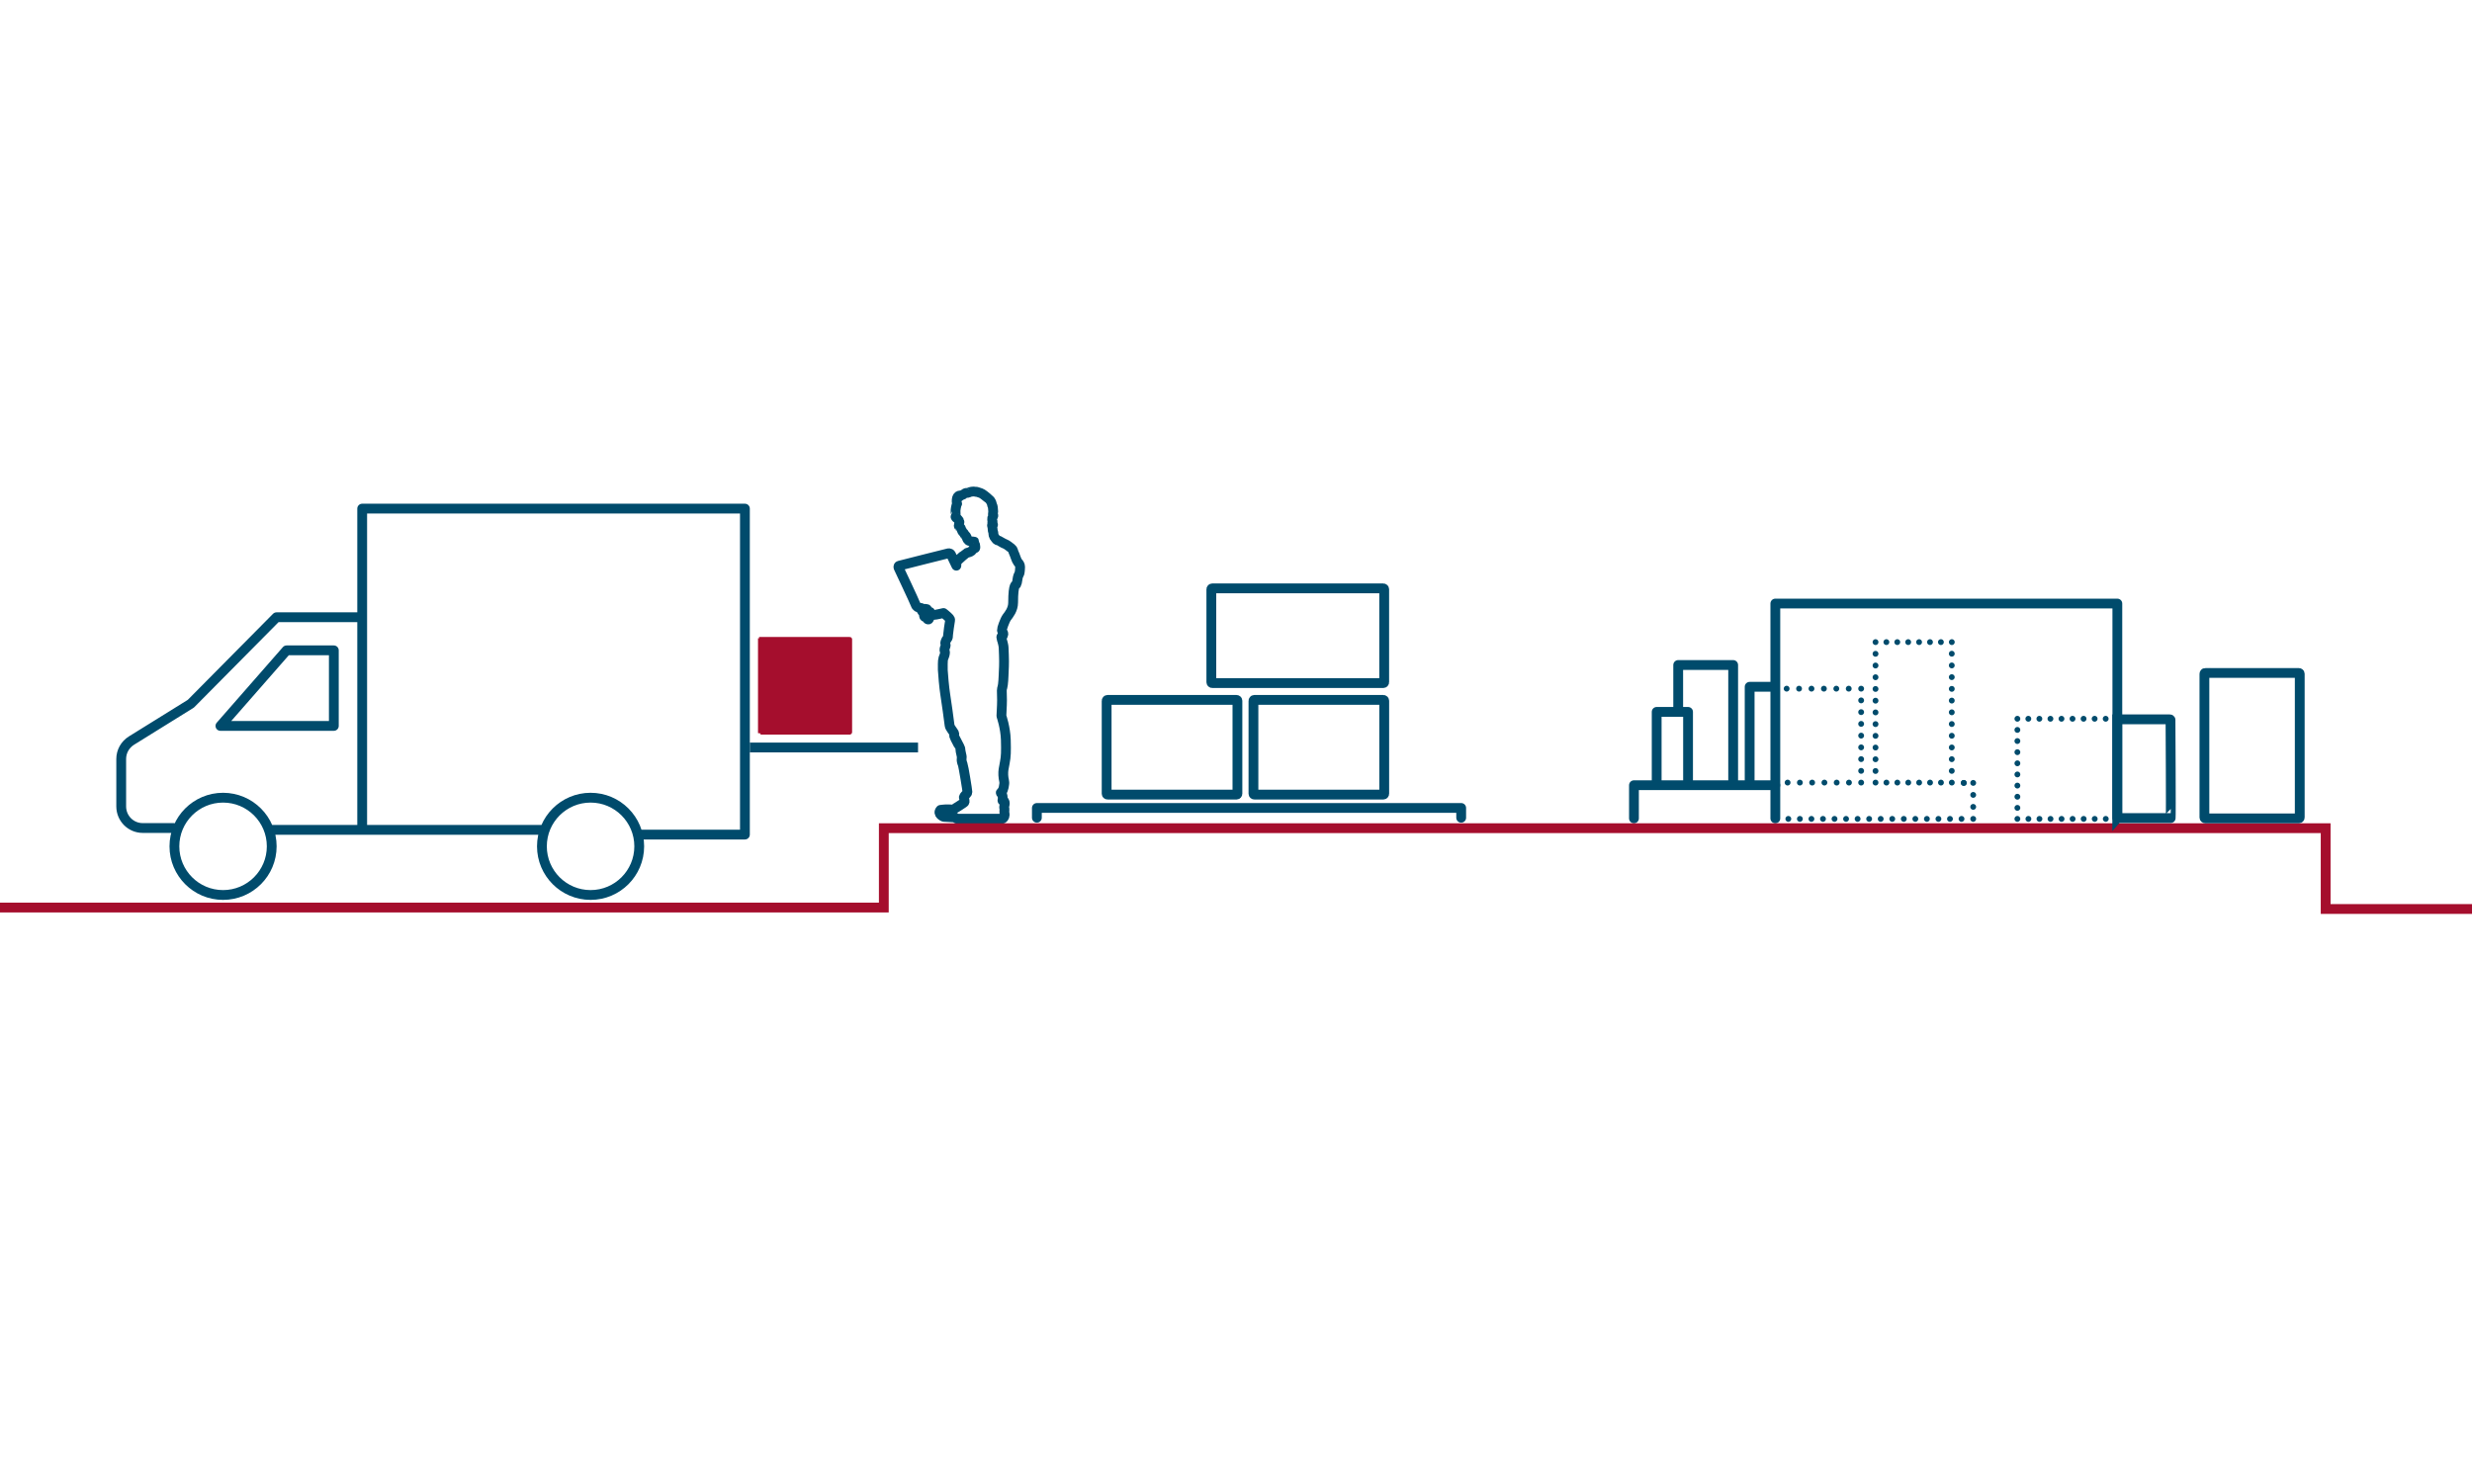 <?xml version="1.0"?>
<svg xmlns="http://www.w3.org/2000/svg" viewBox="0 28 850 510" width="538" height="323">
  <svg id="Ebene_1" data-name="Ebene 1" viewBox="0 0 850.39 566.93" width="850.39" data-manipulated-width="true" height="566.93" data-manipulated-height="true">
  <defs>
    <style>
      .cls-1 {
        stroke-dasharray: 0 3.8;
      }

      .cls-1, .cls-2, .cls-3, .cls-4, .cls-5, .cls-6, .cls-7, .cls-8, .cls-9, .cls-10, .cls-11, .cls-12, .cls-13, .cls-14, .cls-15 {
        fill: none;
      }

      .cls-1, .cls-3, .cls-4, .cls-5, .cls-6, .cls-7, .cls-9, .cls-10, .cls-11, .cls-12, .cls-13, .cls-14, .cls-15 {
        stroke: #004b6c;
      }

      .cls-1, .cls-3, .cls-4, .cls-5, .cls-6, .cls-7, .cls-10, .cls-11, .cls-12, .cls-13, .cls-14, .cls-15 {
        stroke-linecap: round;
        stroke-linejoin: round;
      }

      .cls-1, .cls-4, .cls-5, .cls-6, .cls-7, .cls-10, .cls-11, .cls-12, .cls-13, .cls-14, .cls-15 {
        stroke-width: 2px;
      }

      .cls-2, .cls-8 {
        stroke: #a50e2d;
      }

      .cls-3, .cls-8, .cls-9 {
        stroke-width: 3.37px;
      }

      .cls-4 {
        stroke-dasharray: 0 3.83;
      }

      .cls-5 {
        stroke-dasharray: 0 4.22;
      }

      .cls-6 {
        stroke-dasharray: 0 3.25;
      }

      .cls-7 {
        stroke-dasharray: 0 4.27;
      }

      .cls-10 {
        stroke-dasharray: 0 4.12;
      }

      .cls-11 {
        stroke-dasharray: 0 4.04;
      }

      .cls-13 {
        stroke-dasharray: 0 3.97;
      }

      .cls-14 {
        stroke-dasharray: 0 4.03;
      }

      .cls-15 {
        stroke-dasharray: 0 3.75;
      }

      .cls-16 {
        fill: #a50e2d;
      }
    </style>
  </defs>
  <path class="cls-3" d="M76.7,302.16c9.24,0,16.73,7.49,16.73,16.73s-7.49,16.73-16.73,16.73-16.73-7.49-16.73-16.73,7.49-16.73,16.73-16.73ZM186.69,313.22h-93.02M124.54,313.22v-73.11h-29.46l-29.46,29.74-20.43,12.69c-2.18,1.36-3.51,3.74-3.51,6.31v16.31c0,4.11,3.3,7.43,7.37,7.43h10.65M203.07,302.16c9.24,0,16.73,7.49,16.73,16.73s-7.49,16.73-16.73,16.73-16.73-7.49-16.73-16.73,7.49-16.73,16.73-16.73ZM75.8,277.48h38.99v-25.99h-16.25l-22.75,25.99ZM220.4,314.85h35.74v-112.1H124.54v38.42"/>
  <path class="cls-3" d="M329.11,201.09s-.24-.51-.14-1.4c.1-.89.42-1.28.85-1.41,0,0-.26.57.05.38.32-.2.28-.27.43-.39.15-.11.36-.19.52-.19.16,0,.37-.14.51-.28.14-.14.85-.51.96-.44.12.06.43-.02.79-.14.37-.12.62-.28.8-.28s1.03-.11,1.26-.04c.23.08.39.05.51.1.11.04-.37-.23.68.12,1.04.35.85.24,1.45.58.61.35,2.54,2,2.58,2.06.03.05.62.82.7,1.43.08.62.25.4.34,1.21.07.79.11.97.11,1.35s-.1.29-.1.95.35.09,0,.85c-.35.76-.27.33-.25.97.01.63.19.52.15.84-.03.3-.17,0-.11.46.06.46.02.35.25.48,0,0-.16.14-.28.05-.12-.07-.08.41.04.72.12.31,0,.22.09.68.1.47-.02.47.15.85.18.39.06,1.28.35,1.73.3.45.89,1.22,1.05,1.28.15.06.33.04.64.18.31.13,1.38.86,2.08,1.11.69.26,1.52.99,2.21,1.5.68.51.52,1.03.85,1.63.33.61.84,2.5,1.32,3.09.49.58.81,1,.81,1.7s-.09,1.4-.14,1.8c-.03.41-.21.58-.38,1.01-.17.42-.02.02-.17.42-.16.41-.26,1.61-.39,2.09-.13.49-.19.37-.23.65-.04.27-1.09-.57-1.09,6.28,0,2.41-1.47,4.16-2.17,5.09-.7.94-1.75,4-1.7,4.41.03.41.56.96.52,1.24-.04.27-.17.74-.43.99-.25.26-.35-.25-.25.26.09.5.09.56.17.85.08.29.14.29.18.56.04.27.05.27.2.78.14.5.19,1.03.21,1.33,0,0,.23,4.61.12,6.48-.12,1.87-.12,4.44-.36,6.2-.23,1.75-.47.82-.35,3.5.12,2.69-.05,4.38-.17,7.31,0,0,1.39,3.98,1.52,8.18.11,4.21.06,5.68-.35,7.83-.41,2.17-.58,2.76-.52,4.34.05,1.58.52,2.16.29,3.27-.23,1.11-.05.81-.41,1.76-.35.94-.93.76-.7,1.16.23.41.41.11.58,1.11.18.99-.17,1.47,0,1.47.18,0,.58-.06.7.52.12.59,0,.76-.12,1.36-.11.58,0,.58.06.99.06.41,0,.35-.06.76-.06.41.29,1.09.06,1.72-.24.65-.64.86-.64.86h-15.78l-.58-.44-3.91-.22s-2.35-.93-1.06-2.39c0,0,1.64-.23,2.69-.18,1.05.06,1.75.12,1.93-.05.17-.18,1.11-.71,1.46-.94.35-.23,1.11-.7,1.76-1.16.64-.47.4-.35.4-1.06s-.53-.64-.06-1.28c.47-.64,1.06-.99,1.06-1.46s-1.35-8.83-1.63-9.53c-.3-.7-.42-1.46-.36-1.81.07-.36.07-.93-.11-1.52-.17-.59-.35-1.7-.35-2.05s-1.99-3.79-2.1-4.33c-.12-.52.18-.58-.06-1.05-.23-.47-1.47-1.93-1.52-2.57-.06-.64-1.23-9.24-1.53-10.93-.29-1.69-.81-7.36-.81-8.18s-.06-3.33.17-3.92c.24-.58.59-1.52.59-2.1s-.29-.53-.17-1.17c.11-.64.41-.88.41-1.23s-.29-.81-.12-1.17c.17-.35.23-.7.58-1.11.35-.41.35-.87.35-1.34s.58-4.5.7-5.02c.12-.53-.46-.93-.87-1.35-.42-.41-1.4-1.17-1.4-1.17,0,0-2.69.64-3.27.64s-1.17.29-1.46.82c-.3.52-.23.8-.52.76,0,0-.43.02-.35-.44.07-.46.11-1.09.25-1.28.15-.17.39-.36.54-.52.14-.14.28-.23.22-.33-.05-.09-.19-.15-.32.03-.13.16-.3.36-.54.44-.24.07-.32-.06-.36.19-.04.24-.1.68-.24.85-.12.16-.4.23-.53.11-.13-.11-.22-1.23-.17-1.39.06-.16.07-.3.22-.45.14-.15.66-.46.76-.57.1-.12.21-.17.02-.2-.18-.03-.63-.15-.71-.07-.07.07-.31.44-.34.67-.04.22-.13.4-.26.35-.13-.06-.41-.24-.45-.39-.03-.15-.1-.92-.1-.92l-.99-.22s-.68-.04-1.03-1.08c-.36-1.03-5.8-12.55-5.8-12.55,0,0-.3-.57.22-.73.52-.17,16.81-4.24,16.81-4.24,0,0,.66-.21.97.39.32.59,1.85,3.85,1.85,3.85,0,0-.06-1.24.46-1.76.52-.52,2.79-2.52,2.94-2.56.15-.04.83-.25,1.07-.33.24-.09.56-.21.74-.38.19-.16.46-.61.7-.74.24-.13.32-.23.56-.3.24-.07-.23-2.11-.28-2.18-.06-.08-.84-.04-1.57-.21-.74-.15-1.04-1.01-1.06-1.31-.02-.3-.85-1.02-.89-1.22-.04-.21-.48-.54-.55-.69-.07-.15-.59-1.16-.61-1.26-.02-.09-.7-.46-.7-.76s.37-1.42.22-1.63c-.14-.21-.7-.94-.91-1.02-.2-.07-.46-.48-.41-.55.06-.07.08-1.32.02-1.76-.05-.44.2-2.15.53-2.61Z"/>
  <path class="cls-9" d="M380.8,268.53h44.41c.16,0,.28.13.28.28v32.01c0,.16-.13.28-.28.28h-44.41c-.16,0-.28-.13-.28-.28v-32.01c0-.16.13-.28.28-.28Z"/>
  <path class="cls-9" d="M431.28,268.53h44.41c.16,0,.28.13.28.28v32.01c0,.16-.13.28-.28.28h-44.41c-.16,0-.28-.13-.28-.28v-32.01c0-.16.13-.28.28-.28Z"/>
  <path class="cls-9" d="M416.8,230.18h58.88c.16,0,.28.13.28.28v32.01c0,.16-.13.28-.28.28h-58.88c-.16,0-.28-.13-.28-.28v-32.01c0-.16.13-.28.28-.28Z"/>
  <polyline class="cls-3" points="610.45 309.28 610.45 235.4 728.05 235.4 728.05 309.17"/>
  <path class="cls-3" d="M577.05,272.34v-15.81h18.9v41.34h-9.84M580.44,297.87h-10.79v-25.22h10.79v25.22ZM561.84,309.28v-11.41h48.6"/>
  <polyline class="cls-3" points="601.62 297.71 601.62 264.02 609.39 264.02"/>
  <polyline class="cls-8" points="-8.16 339.94 303.9 339.94 303.9 312.65 799.68 312.65 799.68 340.44 858.91 340.44"/>
  <line class="cls-9" x1="257.83" y1="284.9" x2="315.67" y2="284.9"/>
  <path class="cls-16" d="M260.64,279.96h31.59c.15,0,.28-.13.28-.28v-32.06c0-.16-.12-.28-.28-.28h-31.59v32.63Z"/>
  <path class="cls-2" d="M261.51,279.96h30.72c.15,0,.27-.13.27-.28v-32.01c0-.16-.12-.28-.27-.28h-30.72v32.58Z"/>
  <line class="cls-14" x1="644.9" y1="252.68" x2="644.9" y2="294.96"/>
  <line class="cls-15" x1="648.65" y1="296.97" x2="669.25" y2="296.97"/>
  <line class="cls-14" x1="671.12" y1="292.95" x2="671.12" y2="250.67"/>
  <line class="cls-15" x1="667.38" y1="248.66" x2="646.77" y2="248.66"/>
  <path class="cls-12" d="M644.9,248.66h0M671.13,248.66h0M671.13,296.97h0M644.9,296.97h0"/>
  <line class="cls-4" x1="693.68" y1="278.85" x2="693.68" y2="307.53"/>
  <line class="cls-1" x1="697.47" y1="309.45" x2="725.94" y2="309.45"/>
  <line class="cls-1" x1="724.04" y1="275.02" x2="695.57" y2="275.02"/>
  <path class="cls-12" d="M693.68,275.02h0M727.84,275.02h0M727.84,309.45h0M693.68,309.45h0"/>
  <path class="cls-9" d="M758.27,259.27h32.22c.16,0,.28.13.28.28v49.44c0,.16-.13.28-.28.28h-32.22c-.16,0-.28-.13-.28-.28v-49.45c0-.16.13-.28.28-.28Z"/>
  <path class="cls-9" d="M728.02,309.17h18.37c.14,0-.06-33.8-.06-33.8,0-.09-.11-.16-.26-.16h-18.06v33.97Z"/>
  <line class="cls-5" x1="614.67" y1="296.97" x2="637.85" y2="296.97"/>
  <line class="cls-11" x1="639.96" y1="292.94" x2="639.96" y2="266.69"/>
  <line class="cls-7" x1="635.69" y1="264.67" x2="612.22" y2="264.67"/>
  <path class="cls-12" d="M610.08,264.67h0M639.96,264.67h0M639.96,296.97h0M610.46,296.97h0"/>
  <line class="cls-13" x1="614.92" y1="309.45" x2="676.51" y2="309.45"/>
  <line class="cls-10" x1="678.49" y1="305.32" x2="678.49" y2="299.14"/>
  <line class="cls-6" x1="675.24" y1="297.08" x2="676.87" y2="297.08"/>
  <path class="cls-12" d="M675.24,297.08h0M678.49,297.08h0M678.49,309.45h0M610.94,309.45h0"/>
  <path class="cls-3" d="M383.27,305.69h92.42M356.53,309.06v-3.37h145.9v3.37"/>
</svg>
</svg>
